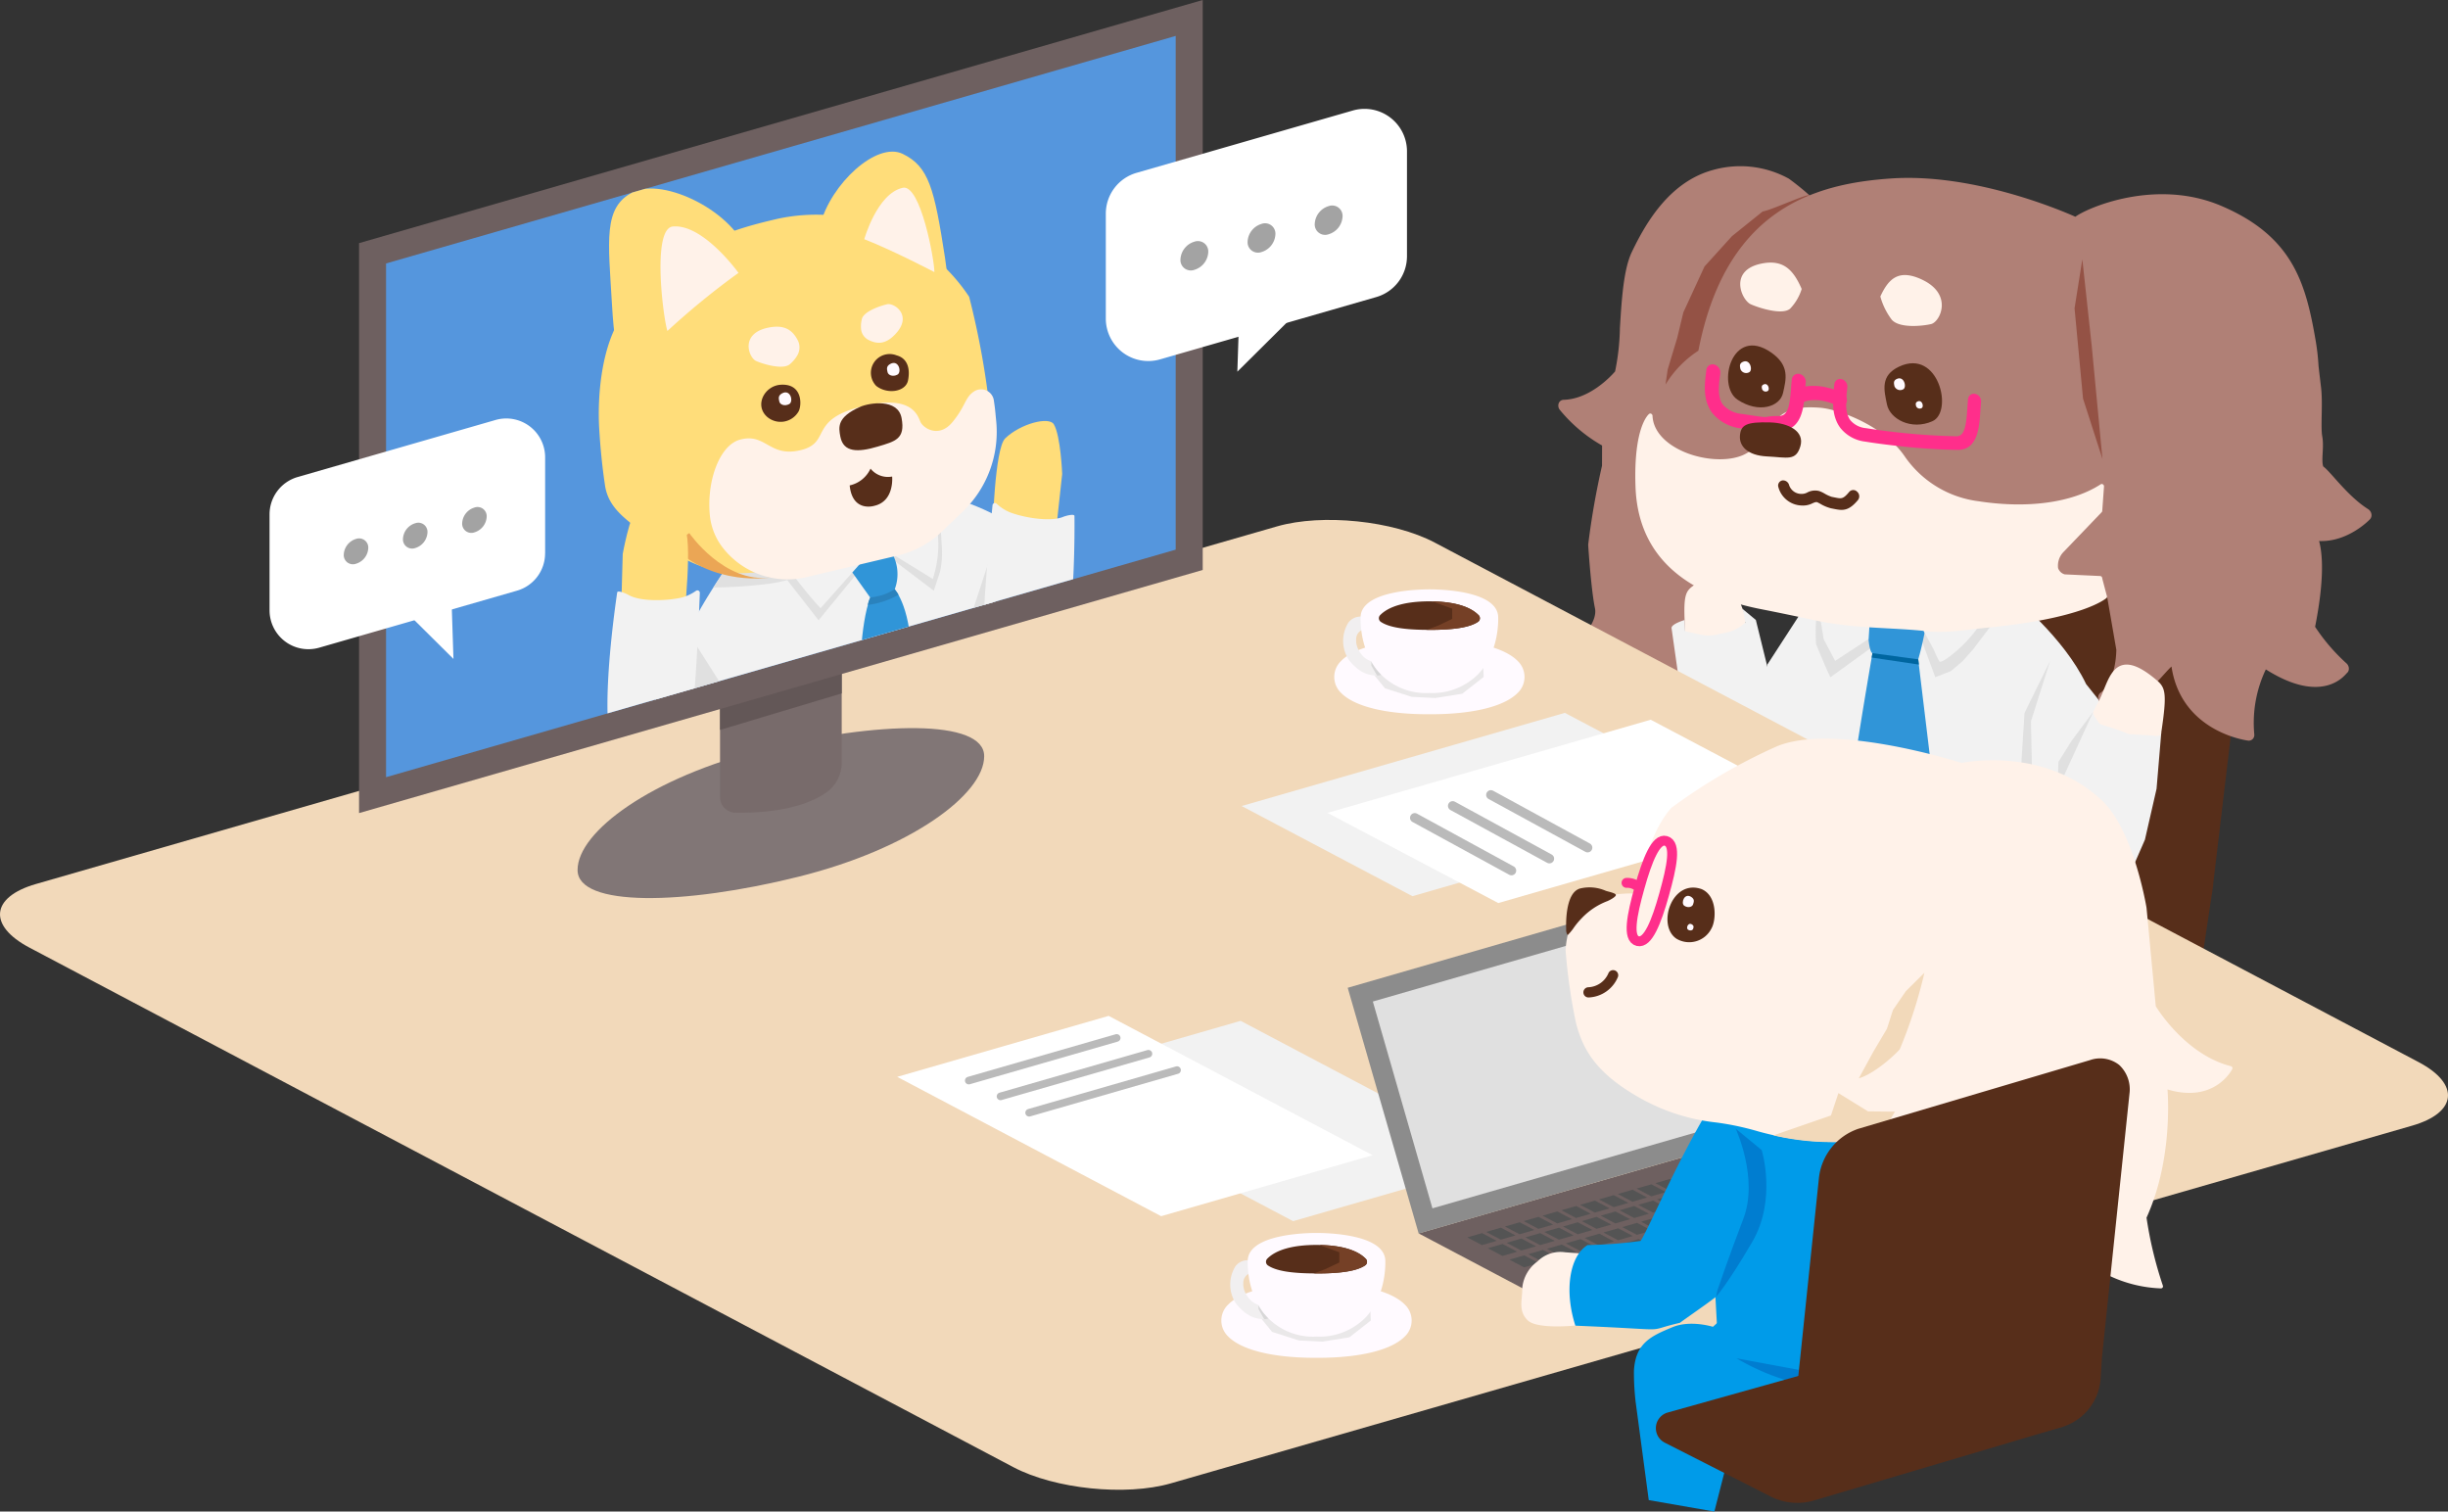 <svg xmlns="http://www.w3.org/2000/svg" xmlns:xlink="http://www.w3.org/1999/xlink" width="377.427" height="233.031" viewBox="0 0 377.427 233.031"><rect x="0" y="0" width="377.427" height="233.031" fill="#333333" stroke="none"/><defs><clipPath id="a"><path d="M80.68,162.828v79.2l121.745-35.081v-79.2Z" transform="translate(-80.68 -127.747)" fill="none"/></clipPath></defs><g transform="translate(1022.018 665.208)"><g transform="translate(-1022.018 -665.208)"><path d="M445.485,286.815a.805.805,0,0,0,.045-.18l.069-.579.106-.7a.863.863,0,0,0,0-.163l4.285-36.1c.472-3.479-1.372-6.831-4.289-7.8l-32.741-10.862a4.972,4.972,0,0,0-4.578.752,6.7,6.7,0,0,0-2.517,4.518l-4.313,36.488-.541,3.556c-.487,3.206,1.244,6.419,3.942,7.314L443.46,295.83a.532.532,0,0,0,.485-.077.714.714,0,0,0,.271-.473Z" transform="translate(-104.486 -148.862)" fill="#572e1a"/><path d="M401.809,236.636l4.3,5.83s7.912,6.285,11.349,13.539l4.2,5.273,7.394,2.183-.731,8.693L426.527,280l-2.228,5.1-3.387,1.156-9.277-1.636-43.983-13.188L368.314,253l10.127-15.623Z" transform="translate(-95.828 -150.545)" fill="#f2f2f2"/><path d="M378.675,248.947a30.058,30.058,0,0,0,0,3.616s1.5,3.755,2.224,5.129l7.561-5.481v-1.52l-6.838,4.481-1.767-3.334-.769-4.666" transform="translate(-98.68 -153.286)" fill="#e0e0e0"/><path d="M450.678,232.181a29.214,29.214,0,0,1-4.839-5.639c1.242-6.26,1.322-10.621.614-13.225,4.412.194,7.692-3.191,7.843-3.351a.93.93,0,0,0,.224-.812,1.127,1.127,0,0,0-.5-.748c-3.194-2.011-5.759-5.751-6.921-6.578-.356-.961.149-2.959-.156-4.628-.277-1.511.115-5.071-.191-7.592-.13-1.068-.256-2.163-.383-3.266a34.9,34.9,0,0,0-.508-4.287c-1.517-8.682-3.591-15.762-14.5-20.41-10.131-4.317-20.723.351-22.483,1.681-2.822-1.247-16.053-6.741-28.407-5.9-11.6.789-25.44,4.528-29.711,26.551-1.946.974-7.3,4.005-9.263,14.306-2.393,12.545,4.724,20.42,17.756,23.456,10.771,2.508,34.829,8.52,54.52.169l1.421,8.187c-.127,5-2.313,6.529-2.4,6.587a.9.9,0,0,0-.382.91c.056.373.282.914.649.851,7.761-1.323,8.119-3.345,10.635-5.784,1.521,10.164,11.71,11.415,11.82,11.428a.84.84,0,0,0,.692-.234.912.912,0,0,0,.257-.706,19.173,19.173,0,0,1,1.779-10.038c8.861,5.606,12.235.783,12.477.59a.89.89,0,0,0,.323-.731,1.115,1.115,0,0,0-.364-.785" transform="translate(-88.902 -129.911)" fill="#b08076"/><path d="M364.186,159.832a40.358,40.358,0,0,0-3.655-3,15.51,15.51,0,0,0-11.721-1.338c-6.652,1.813-10.322,8.095-12.506,12.663-1.278,2.677-1.569,7.47-1.826,11.7a35.9,35.9,0,0,1-.743,6.69c-.576.668-3.865,4.265-7.931,4.372a.828.828,0,0,0-.761.536,1.054,1.054,0,0,0,.158,1,23.331,23.331,0,0,0,6.527,5.509l-.009,3.12a119.991,119.991,0,0,0-2.129,12.141,1.032,1.032,0,0,0,0,.135c.019.281.456,6.925,1.042,9.689.447,2.109-2.182,5.076-4.106,5.97a.9.9,0,0,0-.459,1.053,1.1,1.1,0,0,0,.915.836l5.6.619a.892.892,0,0,0,.288-.015l3.374-.738c.487,1.718,2.152,4.69,7.8,6.593a.979.979,0,0,0,.2.044.845.845,0,0,0,.634-.181.907.907,0,0,0,.31-.8,30.467,30.467,0,0,1,.4-8.536,11.517,11.517,0,0,0,7.306,3.7.838.838,0,0,0,.728-.272.934.934,0,0,0,.206-.781c-.008-.052-2.517-5.453-1.652-8.355a1.051,1.051,0,0,0-.1-.809,1.1,1.1,0,0,0-.645-.519c-10.74-3.058-13.865-9.526-13.377-20.858a17.723,17.723,0,0,1,9.811-15.017.846.846,0,0,0,.493-.635c2.2-11.841,7.329-19.33,15.678-22.894a.855.855,0,0,0,.509-.724,1.106,1.106,0,0,0-.358-.9" transform="translate(-84.724 -129.283)" fill="#b08076"/><path d="M425.842,257.986l-3.948,8.031-.7,11.161.3,6.518.4,3.821,4.684,1.318-3.427-9.348-.267-12.174Z" transform="translate(-109.759 -156.1)" fill="#e0e0e0"/><path d="M409.518,243.823l3.012-1.873L411,248.3l-2.853,3.761-1.547,1.749-1.864,1.582-2.4.94-2.106-5.708-1.327-5.946,4.386,3.7Z" transform="translate(-103.96 -151.928)" fill="#e0e0e0"/><path d="M398.308,178.187c-3.4-1.5-4.94-.063-6.214,2.7a10.571,10.571,0,0,0,1.76,3.58c1.164,1.338,4.667,1,6.069.671s3.515-4.689-1.615-6.949" transform="translate(-102.188 -135.18)" fill="#fff2e9"/><path d="M366.168,175.141c3.405-.693,4.938,1.008,6.2,3.914a7.663,7.663,0,0,1-1.778,3.032c-1.17,1.024-4.67-.056-6.069-.671s-3.487-5.23,1.652-6.276" transform="translate(-94.588 -134.504)" fill="#fff2e9"/><path d="M395.227,196.475c-2.942,1.375-2.345,3.618-1.885,5.845s3.725,4.027,7,2.582.956-11.264-5.112-8.427" transform="translate(-102.413 -139.962)" fill="#572e1a"/><path d="M395.366,199.2c-.559.263-.446.689-.358,1.113a.945.945,0,0,0,1.331.491c.622-.275.181-2.142-.973-1.6" transform="translate(-102.927 -140.778)" fill="#fffaff"/><path d="M399.753,203.917c-.355.166-.283.437-.228.706a.6.6,0,0,0,.846.312c.4-.175.115-1.361-.618-1.018" transform="translate(-104.109 -142.016)" fill="#fffaff"/><path d="M366.982,193.327c2.932,2.025,2.323,4.133,1.85,6.257s-3.744,3.2-7.007,1.034-.891-11.468,5.156-7.291" transform="translate(-93.93 -138.999)" fill="#572e1a"/><path d="M363.272,195.648c-.559.262-.446.688-.358,1.112a.945.945,0,0,0,1.331.491c.622-.275.181-2.142-.973-1.6" transform="translate(-94.576 -139.855)" fill="#fffaff"/><path d="M367.658,200.368c-.355.166-.283.437-.228.706a.6.6,0,0,0,.846.312c.4-.175.115-1.361-.618-1.018" transform="translate(-95.758 -141.092)" fill="#fffaff"/><path d="M446.222,261.148c-2.2-1.859-3.831-2.6-5.129-2.34-1.584.319-2.3,2.08-2.991,3.782-.257.63-.521,1.282-.828,1.866-.3.568-.576,1.09-.819,1.579-.156.314.593,1.279.819,1.623a1.178,1.178,0,0,0,.138.172c.321.328,1.072.244,4.547,1.653.006,0,3.644.21,3.649.212a2.11,2.11,0,0,0,1.122-.018.82.82,0,0,0,.217-.46c.906-6.053.662-6.9-.725-8.069" transform="translate(-113.725 -156.301)" fill="#fff2e9"/><path d="M352.641,241.69c2.076-1.46,3.565-1.986,4.684-1.654,1.366.4,1.857,2,2.33,3.553.176.573.357,1.166.581,1.7s.419,1,.6,1.449c.112.289-.636,1.695-.861,1.98a1.013,1.013,0,0,1-.135.141c-.307.263-.96.13-4.12,1.1,0,0-2.705-.317-2.711-.318a14.119,14.119,0,0,1-1.475-.5.717.717,0,0,1-.155-.42c-.323-5.384-.042-6.111,1.266-7.026" transform="translate(-91.561 -151.405)" fill="#fff2e9"/><path d="M369.516,160.964c-7.587,3.1-14.362,9.688-17.124,23.949a16.365,16.365,0,0,0-5.073,5.227l.341-2.336,1.46-4.842.956-3.962,3.259-7.07,4.235-4.672,4.738-3.81c1.272-.172,6.869-2.784,7.209-2.485" transform="translate(-90.537 -130.849)" fill="#945245"/><path d="M436.872,205.081l-2.995-9.306-1.306-13.921,1.2-7.547,1.449,13.369Z" transform="translate(-112.72 -134.327)" fill="#945245"/><path d="M434.52,268.593,429,280.651l.156-4.348L431.23,273Z" transform="translate(-111.789 -158.86)" fill="#e0e0e0"/><path d="M398.713,274.132l-2.135-17.668a1.055,1.055,0,0,0-.843-.972c-.354-.019-.6.294-.611.716l-3.908-1.171a1.185,1.185,0,0,0-.576-1.079.592.592,0,0,0-.872.5c-.019.11-1.915,11.094-2.759,16.774a1.189,1.189,0,0,0,.053.548c.072.219,1.815,5.392,5.123,8.346a.82.82,0,0,0,.309.179.553.553,0,0,0,.441-.044c.088-.051,2.2-1.3,5.609-5.436a.921.921,0,0,0,.167-.693" transform="translate(-100.862 -155.033)" fill="#3095d8"/><path d="M398.1,247.143c-4.274-2.668-7.506-2.013-7.641-1.983a.725.725,0,0,0-.479.826l-.337,5.393c.034.467.232,1.949.6,2.06.012,0,.933,0,.945,0,2.029.49,4.347,1,4.38,1.008.339.112,1.554.522,1.667.165a47.758,47.758,0,0,0,1.38-6.312,1.223,1.223,0,0,0-.513-1.161" transform="translate(-101.549 -152.739)" fill="#3095d8"/><path d="M397.475,257.329l-7.069-.946-.115.672,7.276,1.084Z" transform="translate(-101.718 -155.683)" fill="#0066a0"/><path d="M411.106,244.095a20.77,20.77,0,0,1-7.471,9.915c-.153.124-.864.548-1.063.488-.028-.008-.064,0-.083-.03-.408-.691-.82-1.722-.954-1.986l-4.5-8.273" transform="translate(-103.472 -152.486)" fill="#f2f2f2"/><path d="M412.94,231.275a.336.336,0,0,0-.243-.123l-5.474-.255a1.53,1.53,0,0,1-1.009-.962,3.031,3.031,0,0,1,.891-2.543l5.839-6.089a.3.3,0,0,0,.077-.183l.271-3.769a.371.371,0,0,0-.161-.328.305.305,0,0,0-.34-.015c-4.364,2.836-11.227,3.787-18.835,2.617a16.263,16.263,0,0,1-11.453-7.009c-3.276-4.7-10.112-7.156-12.907-7.4-5.421-.439-6.6,1.163-9.2,4.672-.286.386-.589.8-.919,1.233-1.944,2.57-7.131,2.489-10.823.94-3.067-1.287-4.879-3.331-4.972-5.611a.37.37,0,0,0-.189-.306.3.3,0,0,0-.331.016c-.1.078-2.432,2-2.1,11.255.364,10.066,6.885,16.409,19.378,18.852,2.876.562,5.711,1.164,8.451,1.747,6.02,1.28,11.642,1.05,16.946,1.636,3.258.36,6.751-.277,9.554-.547,14.605-1.406,18.09-4.406,18.264-4.54a.294.294,0,0,0,.11-.215l-.741-2.808a.367.367,0,0,0-.09-.263" transform="translate(-88.902 -142.35)" fill="#fff2e9"/><path d="M392.021,209.539c-1.672-.185-3.334-.4-4.81-.641a5.743,5.743,0,0,1-3.835-2.1c-1.451-1.923-1.179-4.5-.98-6.373l.037-.353a.9.9,0,0,1,1.107-.811,1.176,1.176,0,0,1,.9,1.244l-.038.361c-.169,1.588-.377,3.565.512,4.743a3.56,3.56,0,0,0,2.406,1.213,103.382,103.382,0,0,0,13.982,1.253c1.264-.025,1.478-1.812,1.642-4.332.032-.483.062-.954.107-1.392a.9.9,0,0,1,1.107-.811,1.177,1.177,0,0,1,.9,1.244c-.042.414-.071.859-.1,1.315-.166,2.538-.392,6.014-3.408,6.075a90.693,90.693,0,0,1-9.525-.637" transform="translate(-99.623 -140.815)" fill="#ff2e8b"/><path d="M364.363,206.535c-.593-.066-1.528-.2-3.16-.459a6.693,6.693,0,0,1-4.548-2.395c-1.471-1.967-1.168-4.446-.947-6.257l.042-.351a.964.964,0,0,1,1.205-.85,1.264,1.264,0,0,1,.945,1.35l-.043.36c-.181,1.483-.407,3.328.454,4.479a4.442,4.442,0,0,0,2.99,1.432c3.371.523,3.466.5,3.721.454a8.594,8.594,0,0,1,1.834-.134c1.406,0,1.726-1.252,1.95-4.235.036-.485.072-.959.124-1.4a.967.967,0,0,1,1.205-.851,1.265,1.265,0,0,1,.946,1.35c-.048.411-.081.852-.115,1.3-.182,2.42-.456,6.077-3.881,6.086a6.835,6.835,0,0,0-1.454.1,3.438,3.438,0,0,1-1.271.016" transform="translate(-92.672 -140.022)" fill="#ff2e8b"/><path d="M381.232,203.859a1.106,1.106,0,0,1-.348-.1c-3.133-1.485-5.06-.675-5.14-.64a1.131,1.131,0,0,1-1.423-.6,1.032,1.032,0,0,1,.411-1.426c.111-.052,2.773-1.252,6.855.681a1.218,1.218,0,0,1,.642,1.462.929.929,0,0,1-1,.621" transform="translate(-97.53 -141.189)" fill="#ff2e8b"/><path d="M367.515,208.288c-3.731-.111-4.534.394-4.682,2.009s1.137,3.093,4.2,3.235,4.427.772,5.115-1.569-1.862-3.592-4.635-3.675" transform="translate(-94.571 -143.165)" fill="#572e1a"/><path d="M380.158,224.891c-.243-.027-.495-.074-.766-.129-.138-.027-.284-.057-.441-.086a6.325,6.325,0,0,1-1.661-.7c-.167-.09-.4-.213-.468-.24-.189-.053-.346,0-.735.168a3.214,3.214,0,0,1-1.633.34,3.838,3.838,0,0,1-3.622-2.842.8.8,0,0,1,.612-1.025.97.97,0,0,1,1.053.748,1.988,1.988,0,0,0,1.908,1.33,1.8,1.8,0,0,0,.888-.22,2.539,2.539,0,0,1,1.829-.223,4.518,4.518,0,0,1,.829.388,5.665,5.665,0,0,0,1.122.513c.169.03.327.063.476.092,1.03.209,1.275.258,2.218-.874a.825.825,0,0,1,1.21-.016.938.938,0,0,1,.141,1.268c-1.161,1.4-1.978,1.619-2.96,1.51" transform="translate(-96.648 -146.311)" fill="#572e1a"/><path d="M350.59,248.872s-2.014.591-2.014,1.228l1.6,11.275,11.341,3.986,4.642,2.1-4.582-18.594-2.042-1.7.443,2.1-.437.351a5.9,5.9,0,0,1-2.469,1.173l-1.572.336a5.916,5.916,0,0,1-2.535-.015l-2.292-.517Z" transform="translate(-90.864 -153.287)" fill="#f2f2f2"/><path d="M197.13,229.6c6.958-2,17.891-.88,24.294,2.5l151.706,80.1c6.4,3.382,5.95,7.788-1.008,9.793L180.745,377.136c-6.959,2-17.891.879-24.294-2.5L4.745,294.534c-6.4-3.381-5.949-7.788,1.009-9.793Z" transform="translate(-0.224 -148.454)" fill="#f2d9ba"/><path d="M183.282,276.334c0,5.9-11.381,14.28-28.6,18.567-17.666,4.407-34.128,4.716-34.088-1.042,0-5.9,11.38-14.28,28.6-18.567,17.666-4.406,34.128-4.716,34.088,1.042" transform="translate(-31.544 -159.746)" fill="#817676"/><path d="M255.793,390.986c2.046-2.107,6.913-3.309,13.374-3.309h.522c6.464,0,11.332,1.2,13.377,3.309a3.4,3.4,0,0,1,0,4.878c-2.046,2.107-6.914,3.309-13.377,3.309h-.518c-6.466,0-11.335-1.2-13.381-3.309a3.4,3.4,0,0,1,0-4.878" transform="translate(-66.454 -189.846)" fill="#fffaff"/><path d="M279.555,391.931l.105,2.6-3.306,2.589-4.158.665-3.632-.186-4.125-1.315-2.536-3.12,1.728-1.011,5.026,3.09,5.533-1.2Z" transform="translate(-68.312 -190.952)" fill="#eae8e9"/><path d="M257.494,389.551c1.079,1.339,2.974,3.154,5.953,2.046a7.741,7.741,0,0,1-1.194-1.8c-2.029.5-3.741-1.721-3.626-3.37a1.543,1.543,0,0,1,2.145-1.505,7.063,7.063,0,0,1-.311-1.743,2.359,2.359,0,0,0-3.055.638,5.322,5.322,0,0,0,.087,5.739" transform="translate(-66.935 -188.592)" fill="#f1eff0"/><path d="M262.5,392.06l.6.241.963,1.948a1.608,1.608,0,0,1-.694.086L262.5,392.8Z" transform="translate(-68.466 -190.986)" fill="#d8d7d8"/><path d="M260.249,381.46c.13-4.058,8.858-4.263,10.607-4.263s10.48.206,10.61,4.263c.03.91.016,5.611-3.122,8.85a9.982,9.982,0,0,1-7.488,2.865,9.746,9.746,0,0,1-8.122-3.592c-.017-.018-.033-.037-.049-.057a10.782,10.782,0,0,1-1.193-1.978,13.258,13.258,0,0,1-.856-2.482,14.944,14.944,0,0,1-.354-2.3,11.511,11.511,0,0,1-.033-1.31" transform="translate(-67.88 -187.118)" fill="#fffaff"/><path d="M279.442,381.826c-1.3-1.337-3.767-2.072-7.155-2.126h-.014c-.141-.007-.283-.007-.425-.007-3.618,0-6.251.742-7.6,2.133a.68.68,0,0,0,.115,1.033c1.222.817,3.476,1.208,7.095,1.229.129.007.257.007.392.007,3.841,0,6.224-.391,7.486-1.235a.658.658,0,0,0,.3-.486.683.683,0,0,0-.189-.547" transform="translate(-68.873 -187.768)" fill="#572e1a"/><path d="M282.233,382.375a.659.659,0,0,1-.3.487c-1.263.843-3.646,1.235-7.487,1.235-.135,0-.263,0-.391-.007l1.782-.669,2.134-1.016v-1.582l-3.1-1.12h.013c3.389.054,5.853.79,7.156,2.126a.688.688,0,0,1,.189.547" transform="translate(-71.475 -187.771)" fill="#754026"/><path d="M279.317,256.872c2.046-2.107,6.913-3.309,13.374-3.309h.522c6.464,0,11.332,1.2,13.377,3.309a3.4,3.4,0,0,1,0,4.878c-2.046,2.107-6.914,3.309-13.377,3.309H292.7c-6.466,0-11.335-1.2-13.381-3.309a3.4,3.4,0,0,1,0-4.878" transform="translate(-72.575 -154.949)" fill="#fffaff"/><path d="M303.079,257.816l.105,2.6-3.306,2.589-4.158.665-3.632-.186-4.125-1.315-2.536-3.121,1.727-1.011,5.026,3.09,5.533-1.2Z" transform="translate(-74.433 -156.056)" fill="#eae8e9"/><path d="M281.017,255.437c1.079,1.34,2.974,3.154,5.953,2.047a7.741,7.741,0,0,1-1.194-1.8c-2.029.5-3.741-1.721-3.626-3.37A1.543,1.543,0,0,1,284.3,250.8a7.06,7.06,0,0,1-.311-1.743,2.359,2.359,0,0,0-3.055.638,5.321,5.321,0,0,0,.087,5.738" transform="translate(-73.056 -153.696)" fill="#f1eff0"/><path d="M286.019,257.946l.6.241.963,1.948a1.608,1.608,0,0,1-.694.086l-.873-1.537Z" transform="translate(-74.587 -156.09)" fill="#d8d7d8"/><path d="M283.772,247.344c.13-4.058,8.858-4.263,10.607-4.263s10.48.206,10.61,4.263c.03.91.016,5.611-3.122,8.85a9.982,9.982,0,0,1-7.488,2.865,9.746,9.746,0,0,1-8.121-3.592c-.017-.019-.033-.037-.049-.057a10.782,10.782,0,0,1-1.193-1.978,13.26,13.26,0,0,1-.856-2.482,14.947,14.947,0,0,1-.354-2.3,11.518,11.518,0,0,1-.033-1.31" transform="translate(-74.001 -152.222)" fill="#fffaff"/><path d="M302.966,247.712c-1.3-1.337-3.767-2.072-7.155-2.126H295.8c-.141-.007-.283-.007-.425-.007-3.618,0-6.251.742-7.6,2.133a.68.68,0,0,0,.115,1.033c1.222.817,3.476,1.208,7.095,1.229.129.007.257.007.392.007,3.841,0,6.224-.391,7.486-1.235a.658.658,0,0,0,.3-.486.682.682,0,0,0-.189-.547" transform="translate(-74.994 -152.872)" fill="#572e1a"/><path d="M305.757,248.261a.658.658,0,0,1-.3.486c-1.263.844-3.646,1.235-7.487,1.235-.135,0-.263,0-.391-.007l1.782-.669,2.134-1.016v-1.582l-3.1-1.12h.013c3.389.054,5.853.789,7.156,2.126a.688.688,0,0,1,.189.547" transform="translate(-77.596 -152.874)" fill="#754026"/><path d="M169.043,265.025V224.682l-18.761,5.354v40.287a2.4,2.4,0,0,0,2.367,2.4c3.437.066,9.848-.243,13.963-3.07a5.618,5.618,0,0,0,2.43-4.631" transform="translate(-39.269 -147.435)" fill="#786b6b"/><path d="M169.043,258.258,150.282,264.2v4.5l18.761-5.63Z" transform="translate(-39.269 -156.171)" fill="#635757"/><path d="M75.05,245.617l130.075-37.482V120.266L75.05,157.748Z" transform="translate(-19.693 -120.266)" fill="#6e6060"/><path d="M80.679,162.829l121.745-35.081v79.2L80.679,242.029Z" transform="translate(-21.158 -122.212)" fill="#5596dd"/><path d="M308.817,268.817l-17.232,4.966-32.6,9.395,26.331,13.9,32.6-9.395,17.232-4.966Z" transform="translate(-67.552 -158.918)" fill="#f2f2f2"/><path d="M326.709,270.247l-17.232,4.966-32.6,9.395,26.331,13.9,32.6-9.395,17.231-4.966Z" transform="translate(-72.207 -159.29)" fill="#fff"/><g transform="translate(59.522 5.535)"><g clip-path="url(#a)"><path d="M168.192,220.357s16.612,1.224,24.158,7.487l-4.576,14.451-51.221,12.2s9.261-22.64,19.537-29.545" transform="translate(-95.218 -151.844)" fill="#f2f2f2"/><path d="M143.954,252.554l.425,9.518,4.781-1.312Z" transform="translate(-97.144 -160.222)" fill="#e0e0e0"/><path d="M163.292,237.2a66.2,66.2,0,0,0,5.54,6.984l6.744-7.587,1.084-.482-8.13,9.918-6.5-8.34Z" transform="translate(-101.846 -155.945)" fill="#e0e0e0"/><path d="M150.853,238.529l-1.96,3.042a71.909,71.909,0,0,0,7.78-.483,21.02,21.02,0,0,0,8.46-2.689Z" transform="translate(-98.429 -156.538)" fill="#e0e0e0"/><path d="M192.229,229.448a17.086,17.086,0,0,1-.638,8.04l-7.695-4.739-.92-.1,8.768,6.652.95-2.876a13.377,13.377,0,0,0,.3-3.724l-.291-4.94Z" transform="translate(-107.298 -153.771)" fill="#e0e0e0"/><path d="M184.783,242.975s2.77,3.051,2.529,11.721l-7.948,2.529s.04-8.832,1.645-12.967c0,0,1.967-2.288,3.774-1.284" transform="translate(-106.357 -157.663)" fill="#3095d8"/><path d="M185.233,243.007s-1.486-.843-3.774,1.284a3.417,3.417,0,0,0-.365,1.129,12.506,12.506,0,0,0,4.712-1.568s.109.078-.573-.846" transform="translate(-106.808 -157.695)" fill="#2a82bd"/><path d="M177.856,238.387l1.838-2.068,4.054-1.285a6.607,6.607,0,0,1,.642,5.941l-.743.4a6.8,6.8,0,0,1-1.929.679l-1.1.209Z" transform="translate(-105.965 -155.663)" fill="#3095d8"/><path d="M185.314,195.29a125.059,125.059,0,0,0-3.2-17.632,28.3,28.3,0,0,0-29.553-12.016c-5.855,1.393-15.992,3.679-23.84,14.778-3.2,4.53-3.971,12.166-3.636,17.7.155,2.56.425,5.542.89,8.636.547,3.638,3.449,5.311,6.291,7.647l6.06,3.711a18.587,18.587,0,0,0,11.212,1.981l18.886-3.174a20.055,20.055,0,0,0,9.246-5.025l2.295-2.2a17.5,17.5,0,0,0,5.345-14.414" transform="translate(-92.216 -137.442)" fill="#ffdd7a"/><path d="M131.137,191.076c-1.8-4.434-2.973-3.859-3.535-13.672s-1.41-15.005,3.271-17.309,15.689,3.011,17.746,9.679" transform="translate(-92.773 -136.022)" fill="#ffdd7a"/><path d="M187.711,180.949c1.431-4.154,4.078-3.766,2.692-12.736-1.648-10.665-2.476-14.036-6.511-16s-11.118,4.676-12.713,10.9" transform="translate(-104.228 -134.022)" fill="#ffdd7a"/><path d="M187.089,220.285l-3.166,3.032a14.735,14.735,0,0,1-6.8,3.7l-13.9,3.289A12.646,12.646,0,0,1,150,225.658a9.757,9.757,0,0,1-1.853-4.668c-.577-5.381,1.469-10.959,4.61-11.827,4.013-1.107,4.5,2.764,9.325,1.625s1.2-4.6,9.218-6.683,8.866,1.356,9.3,2.316,2.853,2.583,4.963,0,1.869-3.808,3.393-4.752a1.986,1.986,0,0,1,2.965,1.464c.217,1.471.2,1.548.357,3.134a17.025,17.025,0,0,1-5.193,14.019" transform="translate(-98.21 -146.914)" fill="#fff2e9"/><path d="M185.679,194.262c1.736.46,2.121,2.126,1.765,3.873s-3.167,2.194-4.9.838a2.894,2.894,0,0,1,3.138-4.711" transform="translate(-106.971 -145.012)" fill="#572e1a"/><path d="M161.823,200.441c3.422-.25,3.314,3.117,2.819,4.079a3.192,3.192,0,0,1-4.9.838c-1.956-1.807-.34-4.741,2.084-4.917" transform="translate(-101.024 -146.658)" fill="#572e1a"/><path d="M178.355,204.855c-3.608,1.6-3.323,3.132-3.055,4.573.459,2.467,2.7,2.468,5.777,1.549,2.694-.806,4.265-1.157,3.669-4.388-.564-3.066-4.971-2.364-6.392-1.735" transform="translate(-105.263 -147.668)" fill="#572e1a"/><path d="M177.3,220.508a4.637,4.637,0,0,0,3.214-2.589,3.442,3.442,0,0,0,3.332,1.221s.391,3.81-2.759,4.518c0,0-3.364,1.065-3.788-3.151" transform="translate(-105.82 -151.21)" fill="#572e1a"/><path d="M159.328,188.48c2.4-.471,3.63.335,4.46,1.906a2.429,2.429,0,0,1-.075,2.442,5.336,5.336,0,0,1-1.15,1.332c-1.088.846-4.008-.023-5.159-.522s-2.575-4.276,1.925-5.159" transform="translate(-100.341 -143.515)" fill="#fff2e9"/><path d="M184.95,188.272c-1.457,1.54-2.734,1.592-4.112.9a2.108,2.108,0,0,1-1.177-1.764,4.635,4.635,0,0,1,.142-1.521c.343-1.146,2.842-2,3.908-2.231s3.973,1.724,1.239,4.615" transform="translate(-106.432 -142.29)" fill="#fff2e9"/><path d="M163.017,202.19c-.637.356-.507.812-.405,1.268s.811.757,1.52.378.2-2.381-1.114-1.646" transform="translate(-101.976 -147.075)" fill="#fffaff"/><path d="M185.571,196.059c-.637.356-.507.812-.405,1.268s.811.757,1.52.378.2-2.381-1.114-1.646" transform="translate(-107.845 -145.48)" fill="#fffaff"/><path d="M149.9,174.61s-5.42-7.571-10.116-7.15c-3.252.292-1.506,14.06-.843,16.107A118.089,118.089,0,0,1,149.9,174.61" transform="translate(-95.563 -138.076)" fill="#fff2e9"/><path d="M180.341,167.316s1.972-7.054,5.936-7.928c2.745-.605,4.886,11.148,4.875,13,0,0-6.282-3.3-10.811-5.072" transform="translate(-106.612 -135.974)" fill="#fff2e9"/><path d="M206.01,234.492l-3.384,10.362,3.774-1.2Z" transform="translate(-112.41 -155.522)" fill="#e0e0e0"/><path d="M207.083,224.906s.309-12.654,1.941-14.232c2.352-2.276,6.762-3.407,7.5-2.174,1.063,1.776,1.29,7.658,1.29,7.658l-1.025,9.406Z" transform="translate(-113.57 -148.627)" fill="#ffdd7a"/><path d="M206.588,225.42a.37.37,0,0,1,.626-.228,7,7,0,0,0,1.682,1.163c1.527.752,6.311,1.8,8.564.872.377-.155,1.758-.539,1.761-.132.029,3.157.005,12.614-1.164,19.263-1.423,8.09-12.631,3.456-12.83-1.081-.173-3.925,1.033-16.529,1.361-19.858" transform="translate(-113.083 -153.075)" fill="#f2f2f2"/><path d="M142.878,231.355s5.364,7.8,12.534,6.838c0,0-8.819,1.545-15.36-5" transform="translate(-96.129 -154.706)" fill="#eba655"/><path d="M139.348,243.1s1.417-12.578.016-14.364c-2.02-2.575-6.235-4.3-7.134-3.175-1.295,1.614-2.321,7.411-2.321,7.411l-.265,9.458Z" transform="translate(-93.42 -153.106)" fill="#ffdd7a"/><path d="M141.057,243.673a.37.37,0,0,0-.589-.311,6.993,6.993,0,0,1-1.824.923c-1.615.536-6.5.928-8.6-.3-.352-.206-1.668-.774-1.727-.371-.458,3.123-1.722,12.5-1.47,19.242.308,8.207,12.043,5.142,12.858.676.706-3.865,1.227-16.515,1.355-19.859" transform="translate(-92.683 -157.811)" fill="#f2f2f2"/></g></g><path d="M273.636,346.894l-26.331-13.9-32.6,9.4,26.332,13.9,14.36,7.582,32.6-9.4Z" transform="translate(-56.03 -175.616)" fill="#f2f2f2"/><path d="M246.135,345.86l-26.331-13.9-32.6,9.4,26.332,13.9,14.36,7.581,32.6-9.4Z" transform="translate(-48.875 -175.347)" fill="#fff"/><line y1="6.572" x2="22.804" transform="translate(149.363 160.015)" fill="none" stroke="#bababa" stroke-linecap="round" stroke-linejoin="round" stroke-width="1.176"/><line y1="6.572" x2="22.804" transform="translate(154.259 162.453)" fill="none" stroke="#bababa" stroke-linecap="round" stroke-linejoin="round" stroke-width="1.176"/><line y1="6.572" x2="22.804" transform="translate(158.671 164.973)" fill="none" stroke="#bababa" stroke-linecap="round" stroke-linejoin="round" stroke-width="1.176"/><path d="M295.875,372.254l49.683-14.317,25.457,13.441L321.331,385.7Z" transform="translate(-77.152 -182.107)" fill="#6e6060"/><path d="M310.55,378.424l-2.259-1.193-2.276.656,2.26,1.193Z" transform="translate(-79.79 -187.127)" fill="#545454"/><path d="M314.47,377.294l-2.259-1.193-2.276.656,2.26,1.193Z" transform="translate(-80.81 -186.834)" fill="#545454"/><path d="M318.391,376.165l-2.259-1.193-2.276.656,2.26,1.193Z" transform="translate(-81.83 -186.54)" fill="#545454"/><path d="M322.311,375.035l-2.259-1.193-2.276.656,2.26,1.193Z" transform="translate(-82.85 -186.246)" fill="#545454"/><path d="M326.232,373.906l-2.259-1.193-2.276.656,2.26,1.193Z" transform="translate(-83.87 -185.952)" fill="#545454"/><path d="M330.152,372.776l-2.259-1.193-2.276.656,2.26,1.193Z" transform="translate(-84.89 -185.658)" fill="#545454"/><path d="M334.072,371.646l-2.259-1.193-2.276.656,2.26,1.193Z" transform="translate(-85.91 -185.364)" fill="#545454"/><path d="M337.993,370.516l-2.259-1.193-2.276.656,2.26,1.193Z" transform="translate(-86.93 -185.07)" fill="#545454"/><path d="M341.913,369.387l-2.259-1.193-2.276.656,2.26,1.193Z" transform="translate(-87.95 -184.776)" fill="#545454"/><path d="M345.833,368.257l-2.259-1.193-2.276.656,2.26,1.193Z" transform="translate(-88.97 -184.482)" fill="#545454"/><path d="M349.754,367.127l-2.259-1.193-2.276.656,2.26,1.193Z" transform="translate(-89.991 -184.188)" fill="#545454"/><path d="M353.674,366l-2.259-1.193-2.276.656,2.26,1.193Z" transform="translate(-91.011 -183.894)" fill="#545454"/><path d="M357.594,364.868l-2.259-1.193-2.276.656,2.26,1.193Z" transform="translate(-92.031 -183.6)" fill="#545454"/><path d="M361.515,363.738l-2.259-1.193-2.276.656,2.26,1.193Z" transform="translate(-93.051 -183.306)" fill="#545454"/><path d="M365.435,362.609l-2.259-1.193-2.276.656,2.26,1.193Z" transform="translate(-94.071 -183.012)" fill="#545454"/><path d="M314.822,380.684l-2.259-1.193-2.276.656,2.26,1.193Z" transform="translate(-80.902 -187.715)" fill="#545454"/><path d="M318.743,379.554l-2.259-1.193-2.276.656,2.26,1.193Z" transform="translate(-81.922 -187.421)" fill="#545454"/><path d="M322.663,378.424l-2.259-1.193-2.276.656,2.26,1.193Z" transform="translate(-82.942 -187.127)" fill="#545454"/><path d="M326.583,377.294l-2.259-1.193-2.276.656,2.26,1.193Z" transform="translate(-83.962 -186.834)" fill="#545454"/><path d="M330.5,376.165l-2.259-1.193-2.276.656,2.26,1.193Z" transform="translate(-84.982 -186.54)" fill="#545454"/><path d="M334.424,375.035l-2.259-1.193-2.276.656,2.26,1.193Z" transform="translate(-86.002 -186.246)" fill="#545454"/><path d="M338.344,373.906l-2.259-1.193-2.276.656,2.26,1.193Z" transform="translate(-87.022 -185.952)" fill="#545454"/><path d="M342.265,372.776l-2.259-1.193-2.276.656,2.26,1.193Z" transform="translate(-88.042 -185.658)" fill="#545454"/><path d="M346.185,371.646l-2.259-1.193-2.276.656,2.26,1.193Z" transform="translate(-89.062 -185.364)" fill="#545454"/><path d="M350.105,370.516l-2.259-1.193-2.276.656,2.26,1.193Z" transform="translate(-90.082 -185.07)" fill="#545454"/><path d="M354.026,369.387l-2.259-1.193-2.276.656,2.26,1.193Z" transform="translate(-91.102 -184.776)" fill="#545454"/><path d="M357.946,368.257l-2.259-1.193-2.276.656,2.26,1.193Z" transform="translate(-92.122 -184.482)" fill="#545454"/><path d="M361.867,367.127l-2.259-1.193-2.276.656,2.26,1.193Z" transform="translate(-93.142 -184.188)" fill="#545454"/><path d="M365.787,366l-2.259-1.193-2.276.656,2.26,1.193Z" transform="translate(-94.162 -183.894)" fill="#545454"/><path d="M369.707,364.868l-2.259-1.193-2.276.656,2.26,1.193Z" transform="translate(-95.182 -183.6)" fill="#545454"/><path d="M319.32,383.063l-2.259-1.193-2.276.656,2.26,1.192Z" transform="translate(-82.072 -188.334)" fill="#545454"/><path d="M323.241,381.933l-2.259-1.193-2.276.656,2.26,1.193Z" transform="translate(-83.092 -188.041)" fill="#545454"/><path d="M327.161,380.8,324.9,379.61l-2.276.656,2.26,1.193Z" transform="translate(-84.112 -187.747)" fill="#545454"/><path d="M331.081,379.674l-2.259-1.193-2.276.656,2.26,1.193Z" transform="translate(-85.132 -187.453)" fill="#545454"/><path d="M335,378.544l-2.259-1.193-2.276.656,2.26,1.193Z" transform="translate(-86.152 -187.159)" fill="#545454"/><path d="M338.922,377.414l-2.259-1.193-2.276.656,2.26,1.193Z" transform="translate(-87.172 -186.865)" fill="#545454"/><path d="M342.842,376.285l-2.259-1.193-2.276.656,2.26,1.193Z" transform="translate(-88.192 -186.571)" fill="#545454"/><path d="M346.763,375.155l-2.259-1.193-2.276.656,2.26,1.193Z" transform="translate(-89.212 -186.277)" fill="#545454"/><path d="M350.683,374.025l-2.259-1.193-2.276.656,2.26,1.193Z" transform="translate(-90.232 -185.983)" fill="#545454"/><path d="M354.6,372.9l-2.259-1.193-2.276.656,2.26,1.193Z" transform="translate(-91.253 -185.689)" fill="#545454"/><path d="M358.524,371.766l-2.259-1.193-2.276.656,2.26,1.193Z" transform="translate(-92.272 -185.395)" fill="#545454"/><path d="M362.444,370.636l-2.259-1.193-2.276.656,2.26,1.193Z" transform="translate(-93.293 -185.101)" fill="#545454"/><path d="M366.364,369.507l-2.259-1.193-2.276.656,2.26,1.193Z" transform="translate(-94.313 -184.807)" fill="#545454"/><path d="M370.285,368.377l-2.259-1.193-2.276.656,2.26,1.193Z" transform="translate(-95.333 -184.513)" fill="#545454"/><path d="M374.205,367.247l-2.259-1.193-2.276.656,2.26,1.193Z" transform="translate(-96.353 -184.219)" fill="#545454"/><path d="M323.592,385.322l-2.259-1.193-2.276.656,2.26,1.193Z" transform="translate(-83.183 -188.922)" fill="#545454"/><path d="M327.513,384.193,325.253,383l-2.276.656,2.26,1.193Z" transform="translate(-84.204 -188.628)" fill="#545454"/><path d="M331.433,383.063l-2.259-1.193-2.276.656,2.26,1.192Z" transform="translate(-85.224 -188.334)" fill="#545454"/><path d="M335.353,381.933l-2.259-1.193-2.276.656,2.26,1.193Z" transform="translate(-86.244 -188.041)" fill="#545454"/><path d="M339.274,380.8l-2.259-1.193-2.276.656,2.26,1.193Z" transform="translate(-87.264 -187.747)" fill="#545454"/><path d="M343.194,379.674l-2.259-1.193-2.276.656,2.26,1.193Z" transform="translate(-88.284 -187.453)" fill="#545454"/><path d="M347.114,378.544l-2.259-1.193-2.276.656,2.26,1.193Z" transform="translate(-89.304 -187.159)" fill="#545454"/><path d="M351.035,377.414l-2.259-1.193-2.276.656,2.26,1.193Z" transform="translate(-90.324 -186.865)" fill="#545454"/><path d="M354.955,376.285l-2.259-1.193-2.276.656,2.26,1.193Z" transform="translate(-91.344 -186.571)" fill="#545454"/><path d="M358.875,375.155l-2.259-1.193-2.276.656,2.26,1.193Z" transform="translate(-92.364 -186.277)" fill="#545454"/><path d="M362.8,374.025l-2.259-1.193-2.276.656,2.26,1.193Z" transform="translate(-93.384 -185.983)" fill="#545454"/><path d="M366.716,372.9l-2.259-1.193-2.276.656,2.26,1.193Z" transform="translate(-94.404 -185.689)" fill="#545454"/><path d="M370.637,371.766l-2.259-1.193-2.276.656,2.26,1.193Z" transform="translate(-95.424 -185.395)" fill="#545454"/><path d="M374.557,370.636l-2.259-1.193-2.276.656,2.26,1.193Z" transform="translate(-96.444 -185.101)" fill="#545454"/><path d="M378.477,369.507l-2.259-1.193-2.276.656,2.26,1.193Z" transform="translate(-97.464 -184.807)" fill="#545454"/><rect width="51.704" height="39.429" transform="translate(207.786 152.282) rotate(-16.11)" fill="#8c8c8c"/><rect width="45.456" height="33.18" transform="translate(211.661 154.401) rotate(-16.076)" fill="#e0e0e0"/><path d="M352.915,395.442s-3.442-1.092-6.205.048c-3.3,1.363-5.736,2.43-5.972,6.731a39.278,39.278,0,0,0,.263,4.812l24.53,9.474,9.346-23.424L357.063,391.7Z" transform="translate(-88.821 -190.893)" fill="#009be9"/><path d="M325.134,392.542c-2.315.18-5.775.194-6.854-.824-1.474-1.392-.894-3.082-.863-4.643l.007-.416a5.731,5.731,0,0,1,2.326-4.027,5.007,5.007,0,0,1,4.274-1.426l3.3.244c3.513.5,3.958-.058,4.606,3.638.249,1.414.438,3.475-.778,5.042a5.428,5.428,0,0,1-2.486,1.712,13.134,13.134,0,0,1-3.533.7" transform="translate(-82.721 -188.148)" fill="#fff2e9"/><path d="M365.307,388.7c5.1.372,11.583,2.36,17.5,2.36,3.759,0,7.252-.539,9.919-2.042,3.669-2.067,4.661-1.332,4.848-6.4.521-14.178-4.506-33.763-12.014-38.753a33.408,33.408,0,0,0-21.7-5.283c-.446-.036-.732-.053-.8-.058a.878.878,0,0,0-.154.005c-.695.09-8.722,1.035-13.331,8.217-5.024,7.829-10.3,20.263-11.307,21.59a67.3,67.3,0,0,1-8.164.632c-2.819,1.725-3.607,7.119-1.881,12.432,16.023.659,10.017.972,16.1-.439,5.2-3.754,11.525-7.657,5.33-6.965l.572,10.55s1.452,3.155,15.088,4.152" transform="translate(-85.332 -177.025)" fill="#009be9"/><path d="M358.057,380.43s1.645-4.87,4.019-11.093-1.187-13.872-1.187-13.872l4.009,3.3s2.37,7.612-1.455,14.159-5.565,8.442-5.565,8.442Z" transform="translate(-93.285 -181.464)" fill="#007dd0"/><path d="M362.138,403.322a34.729,34.729,0,0,0,13.584,4.63l-1.355-2.36Z" transform="translate(-94.393 -193.916)" fill="#007dd0"/><path d="M327.115,303.4a.309.309,0,0,1,.052-.1,18.235,18.235,0,0,1,5.9-4.919.34.34,0,0,1,.077-.024,21.24,21.24,0,0,1,3.84-.3,14.908,14.908,0,0,0,1.4-3.749c.852-2.91,1.913-6.532,4.366-9.393a.3.3,0,0,1,.047-.045,86.621,86.621,0,0,1,16.165-9.445c8.551-3.678,27.045,2.02,28.607,2.514,1.122-.226,12.848-2.344,21.547,5.707,4.894,4.531,6.865,16.1,6.95,16.617l1.426,15.182c.431.7,4.777,7.521,11.588,9.242a.314.314,0,0,1,.206.442c-.026.054-2.671,5.335-9.985,3.143.156,2.176.545,11.434-3.234,19.77a60.457,60.457,0,0,0,2.519,10.478.313.313,0,0,1-.284.423,20.237,20.237,0,0,1-14.507-6.893,12.752,12.752,0,0,1-3.874,7.844c-2.341,2.069-5.537,2.939-9.5,2.583a.343.343,0,0,1-.257-.138.311.311,0,0,1-.042-.265c.019-.065,1.8-6.331-1.44-9.917-.665,1.366-3.39,4.974-13.242,3.291a.315.315,0,0,1-.172-.529,10.531,10.531,0,0,0,2.283-7.013c-1.71-2.938-2.083-9.31-2.09-11.954l-5.934.394a44.057,44.057,0,0,1-13.361-1.616,42.937,42.937,0,0,0-6.427-1.363,30.564,30.564,0,0,1-11.349-3.542c-7-3.841-9.174-7.489-10.284-11.785a86.423,86.423,0,0,1-1.607-11.223.287.287,0,0,1,0-.036,14.044,14.044,0,0,1,.615-3.379" transform="translate(-85.12 -160.317)" fill="#fff2e9"/><path d="M387.6,339.261c2.757-.823,6.24-4.291,6.331-4.516a73.165,73.165,0,0,0,3.786-11.757l-2.856,2.828-1.987,2.895-.931,2.9-2.059,3.475Z" transform="translate(-101.018 -173.014)" fill="#f2d9ba"/><path d="M328.787,305.347a6.188,6.188,0,0,1,3.893.344c.286.125,1.6.354,1.6.665s-1.011.813-1.3.94a10.621,10.621,0,0,0-3.976,2.649,11.545,11.545,0,0,0-1.338,1.642,8.046,8.046,0,0,1-.817.95,1.423,1.423,0,0,1-.232-.906c-.045-1.327-.023-5.7,2.165-6.284" transform="translate(-85.149 -168.377)" fill="#572e1a"/><path d="M353,305.467c2.444,1.055,2.252,4.809,1.5,6.083a3.835,3.835,0,0,1-5.375,1.565c-3.075-2.036-.747-9.288,3.878-7.649" transform="translate(-90.644 -168.392)" fill="#572e1a"/><path d="M352.255,307.136c.526.36.377.745.254,1.133s-.764.6-1.351.211.012-2.085,1.1-1.344" transform="translate(-91.476 -168.841)" fill="#fffaff"/><path d="M352.6,312.892c.308.21.22.436.149.664s-.448.348-.791.124.007-1.221.642-.787" transform="translate(-91.709 -170.358)" fill="#fffaff"/><path d="M330.927,326.637a.871.871,0,0,0,.108,0,5.1,5.1,0,0,0,4.5-3.166.787.787,0,0,0-1.474-.551,3.533,3.533,0,0,1-3.1,2.145.787.787,0,0,0-.035,1.57" transform="translate(-86.086 -172.864)" fill="#572e1a"/><path d="M388.56,350.916a13.058,13.058,0,0,0-1.83,4.251l-5.123.34a39.136,39.136,0,0,1-11.8-.934l8.873-3.066,1.152-3.45,4.563,2.817Z" transform="translate(-96.389 -179.537)" fill="#f2d9ba"/><path d="M372.912,404.468c-.009-.056.383-3.416.389-3.479l.055-.568.045-.691a.878.878,0,0,1,.038-.159l4.19-40.245a9.032,9.032,0,0,1,6.065-7.64l35.735-10.593a4.745,4.745,0,0,1,4.5.746,5.138,5.138,0,0,1,1.585,4.434L421.274,386.9l-.22,3.487a8.411,8.411,0,0,1-5.607,7.165l-40.617,11.1a.508.508,0,0,1-.478-.076.542.542,0,0,1-.174-.464Z" transform="translate(-97.196 -177.66)" fill="#572e1a"/><path d="M341.483,302.684c-1.193,4.266-1.906,7.865-.266,8.255,1.546.367,2.86-2.93,4.053-7.2s1.931-7.8.266-8.255C344.008,295.069,342.675,298.417,341.483,302.684Z" transform="translate(-88.7 -165.849)" fill="none" stroke="#ff2e8b" stroke-linecap="round" stroke-linejoin="round" stroke-width="1.525"/><path d="M341.058,304.893a2.653,2.653,0,0,0-1.86-.652" transform="translate(-88.424 -168.135)" fill="none" stroke="#ff2e8b" stroke-linecap="round" stroke-linejoin="round" stroke-width="1.525"/><line x2="14.913" y2="8.139" transform="translate(218.122 126.077)" fill="none" stroke="#bababa" stroke-linecap="round" stroke-linejoin="round" stroke-width="1.456"/><line x2="14.913" y2="8.139" transform="translate(223.97 124.237)" fill="none" stroke="#bababa" stroke-linecap="round" stroke-linejoin="round" stroke-width="1.456"/><line x2="14.913" y2="8.139" transform="translate(229.86 122.542)" fill="none" stroke="#bababa" stroke-linecap="round" stroke-linejoin="round" stroke-width="1.456"/><path d="M277.113,165.676V149.5a6.547,6.547,0,0,0-8.361-6.291l-33.337,9.606a6.548,6.548,0,0,0-4.735,6.292v16.174a6.548,6.548,0,0,0,8.361,6.291l33.336-9.606a6.547,6.547,0,0,0,4.735-6.291" transform="translate(-60.188 -126.168)" fill="#fff"/><path d="M250.522,172.209a3,3,0,0,1-2.143,2.736,1.6,1.6,0,0,1-2.145-1.6,3,3,0,0,1,2.144-2.737,1.6,1.6,0,0,1,2.144,1.6" transform="translate(-64.235 -133.346)" fill="#a3a3a3"/><path d="M264.516,168.5a3,3,0,0,1-2.143,2.736,1.6,1.6,0,0,1-2.145-1.6,3,3,0,0,1,2.144-2.737,1.6,1.6,0,0,1,2.144,1.6" transform="translate(-67.876 -132.381)" fill="#a3a3a3"/><path d="M278.51,164.793a3,3,0,0,1-2.143,2.736,1.6,1.6,0,0,1-2.145-1.6,3,3,0,0,1,2.144-2.737,1.6,1.6,0,0,1,2.144,1.6" transform="translate(-71.518 -131.416)" fill="#a3a3a3"/><path d="M258.392,183.862l-.3,9.108,13.6-13.5Z" transform="translate(-67.321 -135.671)" fill="#fff"/><path d="M98.889,228.26v-14.8a5.992,5.992,0,0,0-7.65-5.757l-30.5,8.79A5.992,5.992,0,0,0,56.4,222.25v14.8a5.992,5.992,0,0,0,7.65,5.757l30.5-8.79a5.991,5.991,0,0,0,4.332-5.757" transform="translate(-14.841 -142.955)" fill="#fff"/><path d="M90.078,244.9l.271,8.334L77.9,240.883Z" transform="translate(-20.436 -151.65)" fill="#fff"/><path d="M75.644,233.961a2.649,2.649,0,0,1-1.89,2.413,1.413,1.413,0,0,1-1.89-1.411,2.649,2.649,0,0,1,1.89-2.413,1.413,1.413,0,0,1,1.89,1.411" transform="translate(-18.864 -149.465)" fill="#a3a3a3"/><path d="M87.983,230.691a2.648,2.648,0,0,1-1.89,2.412,1.413,1.413,0,0,1-1.89-1.411,2.649,2.649,0,0,1,1.89-2.412,1.414,1.414,0,0,1,1.89,1.411" transform="translate(-22.075 -148.614)" fill="#a3a3a3"/><path d="M100.321,227.422a2.649,2.649,0,0,1-1.89,2.413,1.413,1.413,0,0,1-1.89-1.411,2.649,2.649,0,0,1,1.89-2.412,1.413,1.413,0,0,1,1.89,1.411" transform="translate(-25.285 -147.764)" fill="#a3a3a3"/></g><path d="M341.1,412.032l2.02,15.123,10.116,1.766,3.693-14.451-13.979-3.562Z" transform="translate(-1110.937 -861.099)" fill="#009be9"/><path d="M363,423.337l-16.314-8.292a2.507,2.507,0,0,1,.459-4.65L390,398.389l18.268,14.134L369.717,423.95a9.118,9.118,0,0,1-6.721-.613" transform="translate(-1112.033 -857.841)" fill="#572e1a"/></g></svg>